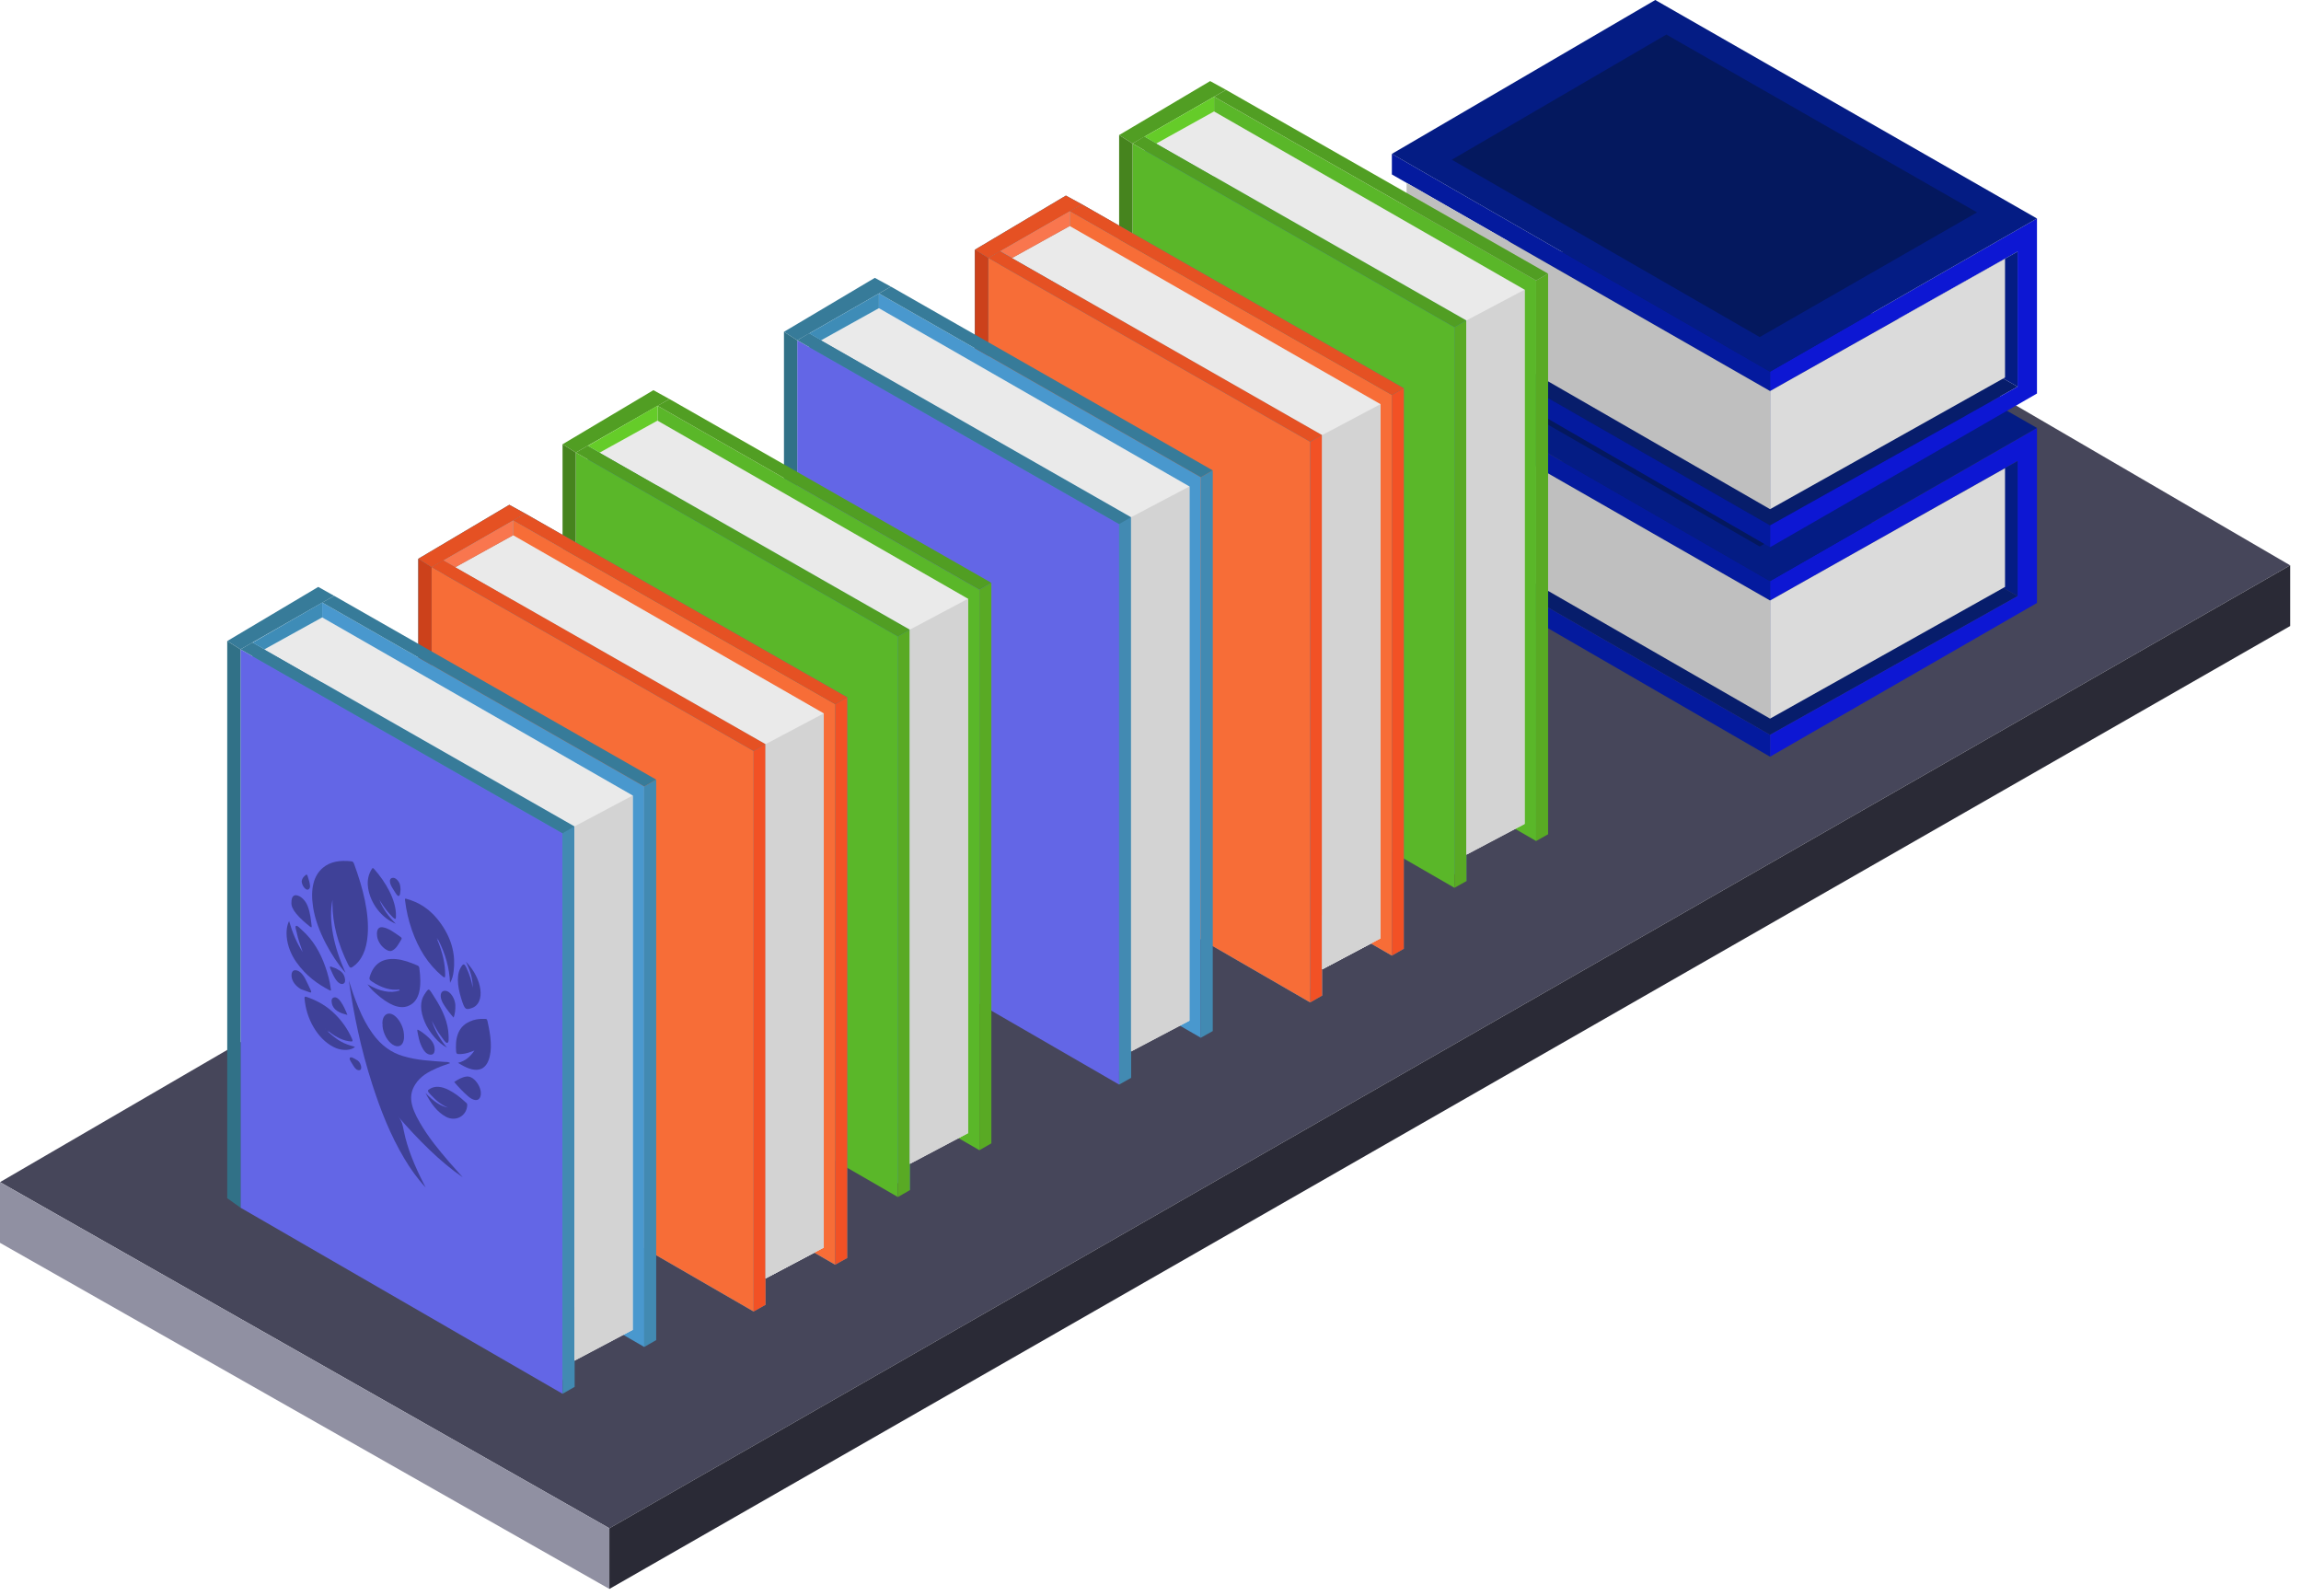 <svg width="137" height="95" viewBox="0 0 137 95" fill="none" xmlns="http://www.w3.org/2000/svg">
<path d="M0 70.383L36.282 90.991L136.355 33.659L99.77 12.331L0 70.383Z" fill="#46465A"/>
<path d="M36.282 94.603V90.991L0 70.384V73.996L36.282 94.603Z" fill="#9090A2"/>
<path d="M36.282 94.603V90.99L136.356 33.659V37.272L36.282 94.603Z" fill="#2A2A36"/>
<path d="M82.871 30.837L89.809 26.834L113.039 31.445L120.125 35.492L105.388 43.75L82.871 30.837Z" fill="#071D6B"/>
<path d="M121.28 35.9V25.479L105.388 34.597V35.752L120.125 27.45V35.491L105.388 43.75V45.052L121.28 35.9Z" fill="#0D17D3"/>
<path d="M105.388 34.597L82.871 21.632V22.856L105.388 35.752V34.597Z" fill="#041A9E"/>
<path d="M105.388 43.75L82.871 30.837V32.027L105.388 45.053V43.75Z" fill="#041A9E"/>
<path d="M121.28 25.479L98.554 12.47L82.871 21.632L105.389 34.597L121.28 25.479Z" fill="#041C84"/>
<path d="M117.711 25.114L99.214 14.528L86.44 21.988L104.772 32.539L117.711 25.114Z" fill="#04185E"/>
<path d="M120.125 35.491L113.039 31.445L120.125 27.45V35.491Z" fill="#041C84"/>
<path d="M119.378 27.876V34.944L105.388 42.786V35.752L119.378 27.876Z" fill="#DBDBDB"/>
<path d="M105.388 42.786L83.748 30.333V23.36L105.388 35.752V42.786Z" fill="#BFBFBF"/>
<path d="M82.871 18.366L89.809 14.363L113.039 18.974L120.125 23.021L105.388 31.279L82.871 18.366Z" fill="#071D6B"/>
<path d="M121.28 23.429V13.008L105.388 22.127V23.281L120.125 14.98V23.021L105.388 31.279V32.582L121.28 23.429Z" fill="#0D17D3"/>
<path d="M105.388 22.127L82.871 9.161V10.386L105.388 23.282V22.127Z" fill="#041A9E"/>
<path d="M105.388 31.279L82.871 18.366V19.556L105.388 32.582V31.279Z" fill="#041A9E"/>
<path d="M121.28 13.009L98.554 0L82.871 9.162L105.389 22.127L121.28 13.009Z" fill="#041C84"/>
<path d="M117.711 12.644L99.214 2.058L86.44 9.509L104.772 20.069L117.711 12.644Z" fill="#04185E"/>
<path d="M120.125 23.021L113.039 18.974L120.125 14.979V23.021Z" fill="#041C84"/>
<path d="M119.378 15.405V22.474L105.388 30.316V23.282L119.378 15.405Z" fill="#DBDBDB"/>
<path d="M105.388 30.315L83.748 17.854V10.889L105.388 23.281V30.315Z" fill="#BFBFBF"/>
<path d="M91.459 16.7V50.072L72.285 38.991V5.758L91.459 16.7Z" fill="#5AB729"/>
<path d="M91.46 50.072L92.172 49.672V16.291L91.46 16.7V50.072Z" fill="#59AA24"/>
<path d="M72.285 5.757L72.997 5.349L92.171 16.291L91.459 16.699L72.285 5.757Z" fill="#519E23"/>
<path d="M87.309 19.079V52.46L68.144 41.379V8.137L87.309 19.079Z" fill="#428AB2"/>
<path d="M86.597 19.487V52.859L67.431 41.779V8.545L86.597 19.487Z" fill="#5AB729"/>
<path d="M86.597 52.859L87.309 52.46V19.079L86.597 19.487V52.859Z" fill="#59AA24"/>
<path d="M67.432 8.545L68.126 8.128L87.309 19.078L86.597 19.487L67.432 8.545Z" fill="#519E23"/>
<path d="M68.847 8.545L72.285 6.635L90.774 17.247V49.056L87.309 50.888V19.079L68.847 8.545Z" fill="#EAEAEA"/>
<path d="M90.774 17.246L87.309 19.079V50.888L90.774 49.056V17.246Z" fill="#D3D3D3"/>
<path d="M67.431 8.545L72.998 5.349L72.051 4.828L66.632 8.041L67.431 8.545Z" fill="#519E23"/>
<path d="M66.632 8.041V41.214L67.431 41.779V8.545L66.632 8.041Z" fill="#46841E"/>
<path d="M72.286 5.758L68.144 8.137L68.847 8.545L72.286 6.635V5.758Z" fill="#65CC29"/>
<path d="M82.871 23.516V56.897L63.697 45.816V12.574L82.871 23.516Z" fill="#4998CE"/>
<path d="M82.871 56.897L83.583 56.489V23.116L82.871 23.516V56.897Z" fill="#428AB2"/>
<path d="M63.697 12.574L64.418 12.166L83.583 23.116L82.871 23.516L63.697 12.574Z" fill="#377B99"/>
<path d="M78.72 25.904V59.276L59.555 48.196V14.954L78.72 25.904Z" fill="#428AB2"/>
<path d="M78.008 26.303V59.684L58.842 48.603V15.361L78.008 26.303Z" fill="#4998CE"/>
<path d="M78.008 59.684L78.72 59.276V25.904L78.008 26.303V59.684Z" fill="#428AB2"/>
<path d="M58.843 15.362L59.538 14.954L78.72 25.904L78.008 26.303L58.843 15.362Z" fill="#377B99"/>
<path d="M60.267 15.362L63.697 13.46L82.194 24.063V55.873L78.72 57.714V25.904L60.267 15.362Z" fill="#EAEAEA"/>
<path d="M82.194 24.063L78.72 25.904V57.713L82.194 55.872V24.063Z" fill="#D3D3D3"/>
<path d="M58.843 15.362L64.418 12.166L63.463 11.645L58.044 14.867L58.843 15.362Z" fill="#377B99"/>
<path d="M58.044 14.867V48.039L58.842 48.604V15.362L58.044 14.867Z" fill="#317187"/>
<path d="M63.697 12.574L59.555 14.954L60.267 15.362L63.697 13.46V12.574Z" fill="#3E8CB7"/>
<path d="M82.871 23.516V56.897L63.697 45.816V12.574L82.871 23.516Z" fill="#F76D37"/>
<path d="M82.871 56.897L83.583 56.489V23.116L82.871 23.516V56.897Z" fill="#F25125"/>
<path d="M63.697 12.574L64.418 12.166L83.583 23.116L82.871 23.516L63.697 12.574Z" fill="#E55123"/>
<path d="M78.72 25.904V59.276L59.555 48.196V14.954L78.72 25.904Z" fill="#428AB2"/>
<path d="M78.008 26.303V59.684L58.842 48.603V15.361L78.008 26.303Z" fill="#F76D37"/>
<path d="M78.008 59.684L78.72 59.276V25.904L78.008 26.303V59.684Z" fill="#F25125"/>
<path d="M58.843 15.362L59.538 14.954L78.72 25.904L78.008 26.303L58.843 15.362Z" fill="#E55123"/>
<path d="M60.267 15.362L63.697 13.46L82.194 24.063V55.873L78.72 57.714V25.904L60.267 15.362Z" fill="#EAEAEA"/>
<path d="M82.194 24.063L78.72 25.904V57.713L82.194 55.872V24.063Z" fill="#D3D3D3"/>
<path d="M58.843 15.362L64.418 12.166L63.463 11.645L58.044 14.867L58.843 15.362Z" fill="#E55123"/>
<path d="M58.044 14.867V48.039L58.842 48.604V15.362L58.044 14.867Z" fill="#CC411B"/>
<path d="M63.697 12.574L59.555 14.954L60.267 15.362L63.697 13.46V12.574Z" fill="#F9764E"/>
<path d="M71.495 28.414V61.786L52.329 50.706V17.472L71.495 28.414Z" fill="#4998CE"/>
<path d="M71.495 61.786L72.207 61.387V28.006L71.495 28.414V61.786Z" fill="#428AB2"/>
<path d="M52.33 17.472L53.042 17.064L72.207 28.006L71.495 28.414L52.33 17.472Z" fill="#377B99"/>
<path d="M67.344 30.793V64.174L48.179 53.093V19.851L67.344 30.793Z" fill="#428AB2"/>
<path d="M66.632 31.201V64.574L47.467 53.493V20.26L66.632 31.201Z" fill="#6366E6"/>
<path d="M66.633 64.574L67.345 64.174V30.793L66.633 31.201V64.574Z" fill="#428AB2"/>
<path d="M47.467 20.26L48.171 19.843L67.345 30.793L66.633 31.201L47.467 20.26Z" fill="#377B99"/>
<path d="M48.891 20.259L52.33 18.349L70.818 28.961V60.77L67.344 62.602V30.793L48.891 20.259Z" fill="#EAEAEA"/>
<path d="M70.818 28.961L67.344 30.793V62.603L70.818 60.77V28.961Z" fill="#D3D3D3"/>
<path d="M47.467 20.26L53.042 17.064L52.086 16.543L46.676 19.756L47.467 20.26Z" fill="#377B99"/>
<path d="M46.677 19.756V52.929L47.467 53.493V20.26L46.677 19.756Z" fill="#317187"/>
<path d="M52.33 17.472L48.179 19.852L48.891 20.26L52.33 18.349V17.472Z" fill="#3E8CB7"/>
<path d="M58.313 35.109V68.481L39.148 57.401V24.158L58.313 35.109Z" fill="#5AB729"/>
<path d="M58.313 68.481L59.025 68.073V34.701L58.313 35.109V68.481Z" fill="#59AA24"/>
<path d="M39.148 24.158L39.861 23.759L59.026 34.701L58.314 35.109L39.148 24.158Z" fill="#519E23"/>
<path d="M54.171 37.488V70.861L34.997 59.78V26.547L54.171 37.488Z" fill="#428AB2"/>
<path d="M53.458 37.897V71.269L34.284 60.188V26.946L53.458 37.897Z" fill="#5AB729"/>
<path d="M53.459 71.269L54.171 70.861V37.488L53.459 37.896V71.269Z" fill="#59AA24"/>
<path d="M34.284 26.946L34.988 26.538L54.17 37.488L53.458 37.897L34.284 26.946Z" fill="#519E23"/>
<path d="M35.709 26.946L39.147 25.044L57.636 35.648V67.466L54.171 69.298V37.489L35.709 26.946Z" fill="#EAEAEA"/>
<path d="M57.636 35.648L54.171 37.489V69.298L57.636 67.466V35.648Z" fill="#D3D3D3"/>
<path d="M34.284 26.946L39.859 23.759L38.904 23.23L33.494 26.451L34.284 26.946Z" fill="#519E23"/>
<path d="M33.494 26.451V59.624L34.284 60.188V26.946L33.494 26.451Z" fill="#46841E"/>
<path d="M39.148 24.158L34.997 26.547L35.709 26.946L39.148 25.044V24.158Z" fill="#65CC29"/>
<path d="M49.724 41.926V75.299L30.558 64.227V30.985L49.724 41.926Z" fill="#4998CE"/>
<path d="M49.724 75.299L50.444 74.899V41.518L49.724 41.926V75.299Z" fill="#428AB2"/>
<path d="M30.558 30.984L31.27 30.576L50.444 41.518L49.724 41.926L30.558 30.984Z" fill="#377B99"/>
<path d="M45.581 44.305V77.687L26.407 66.606V33.364L45.581 44.305Z" fill="#428AB2"/>
<path d="M44.87 44.714V78.086L25.695 67.005V33.772L44.87 44.714Z" fill="#4998CE"/>
<path d="M44.869 78.086L45.581 77.687V44.306L44.869 44.714V78.086Z" fill="#428AB2"/>
<path d="M25.696 33.772L26.399 33.355L45.582 44.306L44.87 44.714L25.696 33.772Z" fill="#377B99"/>
<path d="M27.12 33.772L30.558 31.87L49.047 42.473V74.282L45.582 76.115V44.305L27.12 33.772Z" fill="#EAEAEA"/>
<path d="M49.046 42.473L45.581 44.306V76.115L49.046 74.282V42.473Z" fill="#D3D3D3"/>
<path d="M25.695 33.772L31.271 30.576L30.324 30.055L24.905 33.268L25.695 33.772Z" fill="#377B99"/>
<path d="M24.905 33.268V66.441L25.695 67.005V33.772L24.905 33.268Z" fill="#317187"/>
<path d="M30.558 30.984L26.407 33.364L27.119 33.772L30.558 31.87V30.984Z" fill="#3E8CB7"/>
<path d="M49.724 41.926V75.299L30.558 64.227V30.985L49.724 41.926Z" fill="#F76D37"/>
<path d="M49.724 75.299L50.444 74.899V41.518L49.724 41.926V75.299Z" fill="#F25125"/>
<path d="M30.558 30.984L31.27 30.576L50.444 41.518L49.724 41.926L30.558 30.984Z" fill="#E55123"/>
<path d="M45.581 44.305V77.687L26.407 66.606V33.364L45.581 44.305Z" fill="#428AB2"/>
<path d="M44.87 44.714V78.086L25.695 67.005V33.772L44.87 44.714Z" fill="#F76D37"/>
<path d="M44.869 78.086L45.581 77.687V44.306L44.869 44.714V78.086Z" fill="#F25125"/>
<path d="M25.696 33.772L26.399 33.355L45.582 44.306L44.87 44.714L25.696 33.772Z" fill="#E55123"/>
<path d="M27.12 33.772L30.558 31.87L49.047 42.473V74.282L45.582 76.115V44.305L27.12 33.772Z" fill="#EAEAEA"/>
<path d="M49.046 42.473L45.581 44.306V76.115L49.046 74.282V42.473Z" fill="#D3D3D3"/>
<path d="M25.695 33.772L31.271 30.576L30.324 30.055L24.905 33.268L25.695 33.772Z" fill="#E55123"/>
<path d="M24.905 33.268V66.441L25.695 67.005V33.772L24.905 33.268Z" fill="#CC411B"/>
<path d="M30.558 30.984L26.407 33.364L27.119 33.772L30.558 31.87V30.984Z" fill="#F9764E"/>
<path d="M38.357 46.824V80.196L19.183 69.115V35.873L38.357 46.824Z" fill="#4998CE"/>
<path d="M38.357 80.196L39.069 79.788V46.416L38.357 46.824V80.196Z" fill="#428AB2"/>
<path d="M19.183 35.874L19.895 35.474L39.069 46.416L38.357 46.824L19.183 35.874Z" fill="#377B99"/>
<path d="M34.206 49.204V82.576L15.04 71.495V38.262L34.206 49.204Z" fill="#428AB2"/>
<path d="M33.493 49.612V82.984L14.319 71.903V38.661L33.493 49.612Z" fill="#6366E6"/>
<path d="M33.494 82.984L34.206 82.576V49.204L33.494 49.612V82.984Z" fill="#428AB2"/>
<path d="M14.32 38.661L15.023 38.253L34.206 49.203L33.494 49.611L14.32 38.661Z" fill="#377B99"/>
<path d="M15.744 38.661L19.183 36.759L37.671 47.362V79.18L34.206 81.013V49.203L15.744 38.661Z" fill="#EAEAEA"/>
<path d="M37.671 47.362L34.206 49.203V81.013L37.671 79.181V47.362Z" fill="#D3D3D3"/>
<path d="M14.32 38.661L19.895 35.474L18.949 34.944L13.53 38.166L14.32 38.661Z" fill="#377B99"/>
<path d="M13.529 38.166V71.339L14.319 71.903V38.661L13.529 38.166Z" fill="#317187"/>
<path d="M19.183 35.873L15.04 38.262L15.744 38.661L19.183 36.759V35.873Z" fill="#3E8CB7"/>
<path d="M23.701 66.479C23.944 66.748 23.98 67.022 24.04 67.314C24.247 68.367 24.685 69.406 25.211 70.441C25.243 70.506 25.274 70.566 25.346 70.704C24.836 70.156 24.446 69.6 24.088 69.002C23.231 67.569 22.654 66.076 22.168 64.572C21.487 62.459 21.06 60.405 20.77 58.374C20.857 58.646 20.941 58.915 21.036 59.186C21.132 59.458 21.236 59.734 21.351 60.007C21.57 60.539 21.837 61.056 22.176 61.528C22.725 62.291 23.331 62.673 23.964 62.868C24.848 63.14 25.661 63.158 26.485 63.225C26.581 63.234 26.664 63.199 26.808 63.296C26.533 63.395 26.274 63.475 26.027 63.586C25.517 63.811 25.027 64.066 24.709 64.586C24.33 65.205 24.414 65.837 25 66.842C25.505 67.714 26.119 68.459 26.748 69.19C27.011 69.494 27.286 69.786 27.549 70.094C26.186 69.156 24.928 67.882 23.701 66.479Z" fill="#3F4198"/>
<path d="M19.794 53.579C19.666 54.191 19.69 54.885 19.829 55.642C19.969 56.394 20.228 57.155 20.574 57.926C20.116 57.399 19.73 56.808 19.399 56.176C19.025 55.453 18.75 54.724 18.639 53.998C18.475 52.91 18.674 52.133 19.22 51.67C19.674 51.284 20.267 51.208 20.928 51.282C21.012 51.293 21.044 51.335 21.084 51.44C21.626 52.926 21.988 54.363 21.892 55.66C21.825 56.546 21.538 57.204 20.985 57.574C20.881 57.647 20.829 57.631 20.722 57.417C20.104 56.164 19.802 54.973 19.794 53.828C19.794 53.745 19.794 53.662 19.794 53.579Z" fill="#3F4198"/>
<path d="M26.038 55.952C26.349 56.693 26.513 57.399 26.505 58.061C26.505 58.222 26.469 58.229 26.333 58.114C25.477 57.408 24.904 56.465 24.521 55.366C24.318 54.779 24.191 54.209 24.123 53.655C24.111 53.575 24.083 53.48 24.183 53.51C24.907 53.708 25.616 54.094 26.254 54.996C26.959 55.996 27.118 56.939 27.01 57.82C26.979 58.068 26.927 58.305 26.795 58.519C26.756 57.645 26.532 56.799 26.074 55.922C26.047 55.888 26.023 55.851 25.995 55.812C26.027 55.863 26.015 55.906 26.038 55.952Z" fill="#3F4198"/>
<path d="M23.768 58.915C23.267 58.975 22.729 58.83 22.139 58.434C22.004 58.342 21.972 58.292 22.012 58.158C22.259 57.344 22.808 57.036 23.589 57.105C23.987 57.142 24.41 57.289 24.84 57.477C24.903 57.505 24.951 57.528 24.967 57.638C25.107 58.703 25.027 59.577 24.334 59.881C23.772 60.131 23.103 59.786 22.406 59.172C22.235 59.023 22.064 58.864 21.881 58.602C22.621 59.039 23.251 59.154 23.8 58.97C23.82 58.949 23.844 58.94 23.868 58.913C23.84 58.942 23.796 58.903 23.768 58.915Z" fill="#3F4198"/>
<path d="M27.266 63.28C27.696 63.178 28.002 62.914 28.249 62.546C27.994 62.643 27.739 62.744 27.445 62.758C27.162 62.769 27.158 62.767 27.146 62.387C27.126 61.543 27.433 61.058 27.959 60.824C28.229 60.699 28.536 60.642 28.87 60.665C28.926 60.669 28.99 60.642 29.022 60.789C29.225 61.674 29.329 62.507 29.082 63.142C28.831 63.779 28.273 63.861 27.497 63.413C27.421 63.369 27.345 63.326 27.266 63.28Z" fill="#3F4198"/>
<path d="M17.213 54.84C17.432 55.592 17.663 56.121 18.021 56.686C17.882 56.261 17.738 55.898 17.671 55.541C17.643 55.396 17.547 55.166 17.623 55.127C17.706 55.084 17.858 55.267 17.977 55.373C18.639 55.957 19.077 56.716 19.375 57.574C19.527 58.002 19.634 58.427 19.69 58.837C19.702 58.913 19.738 59.021 19.622 58.959C18.921 58.591 18.244 58.126 17.647 57.289C17.006 56.385 16.942 55.35 17.213 54.84Z" fill="#3F4198"/>
<path d="M19.519 61.419C20.148 61.98 20.435 62.142 21.136 62.325C20.945 62.537 20.419 62.574 20.001 62.401C19.073 62.017 18.324 60.904 18.157 59.667C18.105 59.292 18.105 59.292 18.395 59.405C18.925 59.605 19.451 59.886 19.965 60.398C20.367 60.801 20.698 61.268 20.949 61.826C21.012 61.969 21.008 62.013 20.897 62.008C20.475 61.976 20.044 61.783 19.594 61.426C19.531 61.348 19.451 61.353 19.387 61.27C19.367 61.245 19.34 61.219 19.343 61.222C19.367 61.291 19.475 61.311 19.519 61.419Z" fill="#3F4198"/>
<path d="M25.712 60.782C25.903 61.362 26.198 61.886 26.612 62.369C26.146 62.155 25.552 61.477 25.293 60.858C24.995 60.152 25.011 59.6 25.269 59.211C25.564 58.775 25.5 58.807 25.907 59.437C26.369 60.159 26.691 60.906 26.707 61.647C26.711 61.824 26.739 62.079 26.624 62.091C26.516 62.102 26.373 61.835 26.249 61.681C26.034 61.41 25.887 61.09 25.712 60.782Z" fill="#3F4198"/>
<path d="M22.585 53.572C22.8 54.124 23.142 54.575 23.565 54.998C22.72 54.662 22.051 53.784 21.916 52.859C21.844 52.363 21.963 52.008 22.151 51.721C22.178 51.677 22.202 51.659 22.274 51.737C22.947 52.498 23.6 53.579 23.576 54.554C23.573 54.722 23.549 54.768 23.389 54.612C23.11 54.34 22.907 54.085 22.585 53.572Z" fill="#3F4198"/>
<path d="M26.68 65.945C26.318 65.814 25.975 65.538 25.649 65.184C25.433 64.954 25.433 64.926 25.593 64.829C25.904 64.641 26.282 64.671 26.724 64.898C27.058 65.069 27.385 65.312 27.704 65.611C27.747 65.655 27.823 65.68 27.819 65.793C27.795 66.437 27.142 66.809 26.549 66.49C26.035 66.212 25.649 65.708 25.338 65.073C25.776 65.542 26.226 65.867 26.68 65.945Z" fill="#3F4198"/>
<path d="M27.739 57.257C28.739 58.275 28.914 59.72 28.106 60.012C27.723 60.15 27.668 60.108 27.473 59.49C27.214 58.664 27.158 57.956 27.508 57.491C27.6 57.369 27.664 57.397 27.771 57.624C27.958 58.027 28.094 58.422 28.134 58.809C28.169 58.337 28.018 57.831 27.739 57.257Z" fill="#3F4198"/>
<path d="M22.765 60.943C22.773 60.869 22.773 60.796 22.785 60.729C22.864 60.366 23.147 60.244 23.446 60.439C23.76 60.644 24.027 61.143 24.051 61.58C24.059 61.704 24.059 61.833 24.035 61.934C23.96 62.291 23.693 62.389 23.382 62.196C23.079 62.008 22.82 61.541 22.777 61.111C22.773 61.058 22.777 61.005 22.777 60.95C22.773 60.952 22.769 60.95 22.765 60.943Z" fill="#3F4198"/>
<path d="M22.988 56.537C22.721 56.383 22.494 56.049 22.454 55.755C22.402 55.371 22.521 55.168 22.788 55.208C23.135 55.26 23.493 55.532 23.848 55.782C23.927 55.838 23.927 55.884 23.895 55.934C23.748 56.176 23.621 56.438 23.394 56.574C23.286 56.645 23.151 56.645 22.988 56.537Z" fill="#3F4198"/>
<path d="M27.043 64.42C27.277 64.266 27.5 64.133 27.771 64.096C28.014 64.061 28.281 64.248 28.468 64.563C28.644 64.857 28.68 65.181 28.56 65.375C28.445 65.566 28.17 65.531 27.871 65.271C27.584 65.023 27.317 64.745 27.043 64.42Z" fill="#3F4198"/>
<path d="M17.352 53.734C17.352 53.393 17.483 53.248 17.71 53.315C17.957 53.384 18.2 53.635 18.323 53.959C18.479 54.366 18.507 54.741 18.555 55.123C18.567 55.217 18.543 55.236 18.459 55.169C18.172 54.939 17.89 54.707 17.634 54.394C17.455 54.18 17.332 53.938 17.352 53.734Z" fill="#3F4198"/>
<path d="M27.007 60.586C26.792 60.343 26.588 60.083 26.413 59.797C26.234 59.505 26.194 59.248 26.29 59.091C26.377 58.953 26.588 58.956 26.756 59.094C26.955 59.264 27.098 59.563 27.11 59.841C27.126 60.099 27.078 60.421 27.007 60.586Z" fill="#3F4198"/>
<path d="M17.918 58.894C17.583 58.701 17.384 58.407 17.36 58.135C17.336 57.846 17.468 57.701 17.711 57.79C17.902 57.859 18.061 58.057 18.181 58.287C18.288 58.492 18.38 58.706 18.483 58.917C18.559 59.067 18.551 59.122 18.428 59.078C18.236 59.005 18.041 58.938 17.918 58.894Z" fill="#3F4198"/>
<path d="M25.015 61.378C25.198 61.497 25.389 61.649 25.568 61.822C25.787 62.035 25.883 62.256 25.879 62.498C25.875 62.734 25.764 62.817 25.584 62.787C25.381 62.758 25.222 62.555 25.102 62.302C24.955 61.996 24.907 61.693 24.851 61.394C24.816 61.221 24.943 61.355 25.015 61.378Z" fill="#3F4198"/>
<path d="M20.104 57.719C20.295 57.811 20.455 57.944 20.522 58.195C20.574 58.386 20.554 58.526 20.431 58.574C20.295 58.625 20.116 58.517 19.965 58.278C19.841 58.087 19.762 57.884 19.67 57.68C19.61 57.544 19.65 57.526 19.726 57.556C19.857 57.618 19.985 57.627 20.104 57.719Z" fill="#3F4198"/>
<path d="M20.686 60.428C20.475 60.37 20.287 60.327 20.084 60.195C19.921 60.092 19.802 59.945 19.758 59.735C19.714 59.54 19.762 59.42 19.885 59.386C20.02 59.349 20.164 59.455 20.287 59.636C20.455 59.876 20.57 60.14 20.686 60.428Z" fill="#3F4198"/>
<path d="M23.848 52.963C23.824 53.106 23.84 53.34 23.728 53.345C23.637 53.347 23.505 53.092 23.406 52.938C23.175 52.593 23.151 52.321 23.342 52.271C23.446 52.248 23.553 52.273 23.677 52.418C23.832 52.609 23.84 52.779 23.848 52.963Z" fill="#3F4198"/>
<path d="M17.961 52.489C17.985 52.277 18.101 52.178 18.22 52.082C18.264 52.047 18.296 52.093 18.32 52.172C18.384 52.369 18.447 52.562 18.459 52.749C18.467 52.919 18.34 53.025 18.216 52.94C18.061 52.832 17.985 52.668 17.961 52.489Z" fill="#3F4198"/>
<path d="M21.215 63.093C21.339 63.146 21.446 63.268 21.494 63.457C21.53 63.606 21.494 63.705 21.395 63.717C21.267 63.73 21.14 63.634 21.036 63.445C20.952 63.296 20.781 63.082 20.825 62.997C20.869 62.884 21.056 63.001 21.215 63.093Z" fill="#3F4198"/>
<path d="M26.038 55.953C25.983 55.838 25.927 55.727 25.871 55.612C25.975 55.7 26.034 55.808 26.078 55.93C26.062 55.934 26.05 55.941 26.038 55.953Z" fill="#3F4198"/>
<path d="M23.768 58.914C23.836 58.889 23.904 58.864 23.967 58.841C23.939 58.935 23.884 58.981 23.8 58.974C23.792 58.956 23.78 58.935 23.768 58.914Z" fill="#3F4198"/>
<path d="M19.519 61.419C19.439 61.355 19.363 61.283 19.3 61.178C19.399 61.249 19.503 61.309 19.591 61.424C19.567 61.419 19.543 61.419 19.519 61.419Z" fill="#3F4198"/>
</svg>
